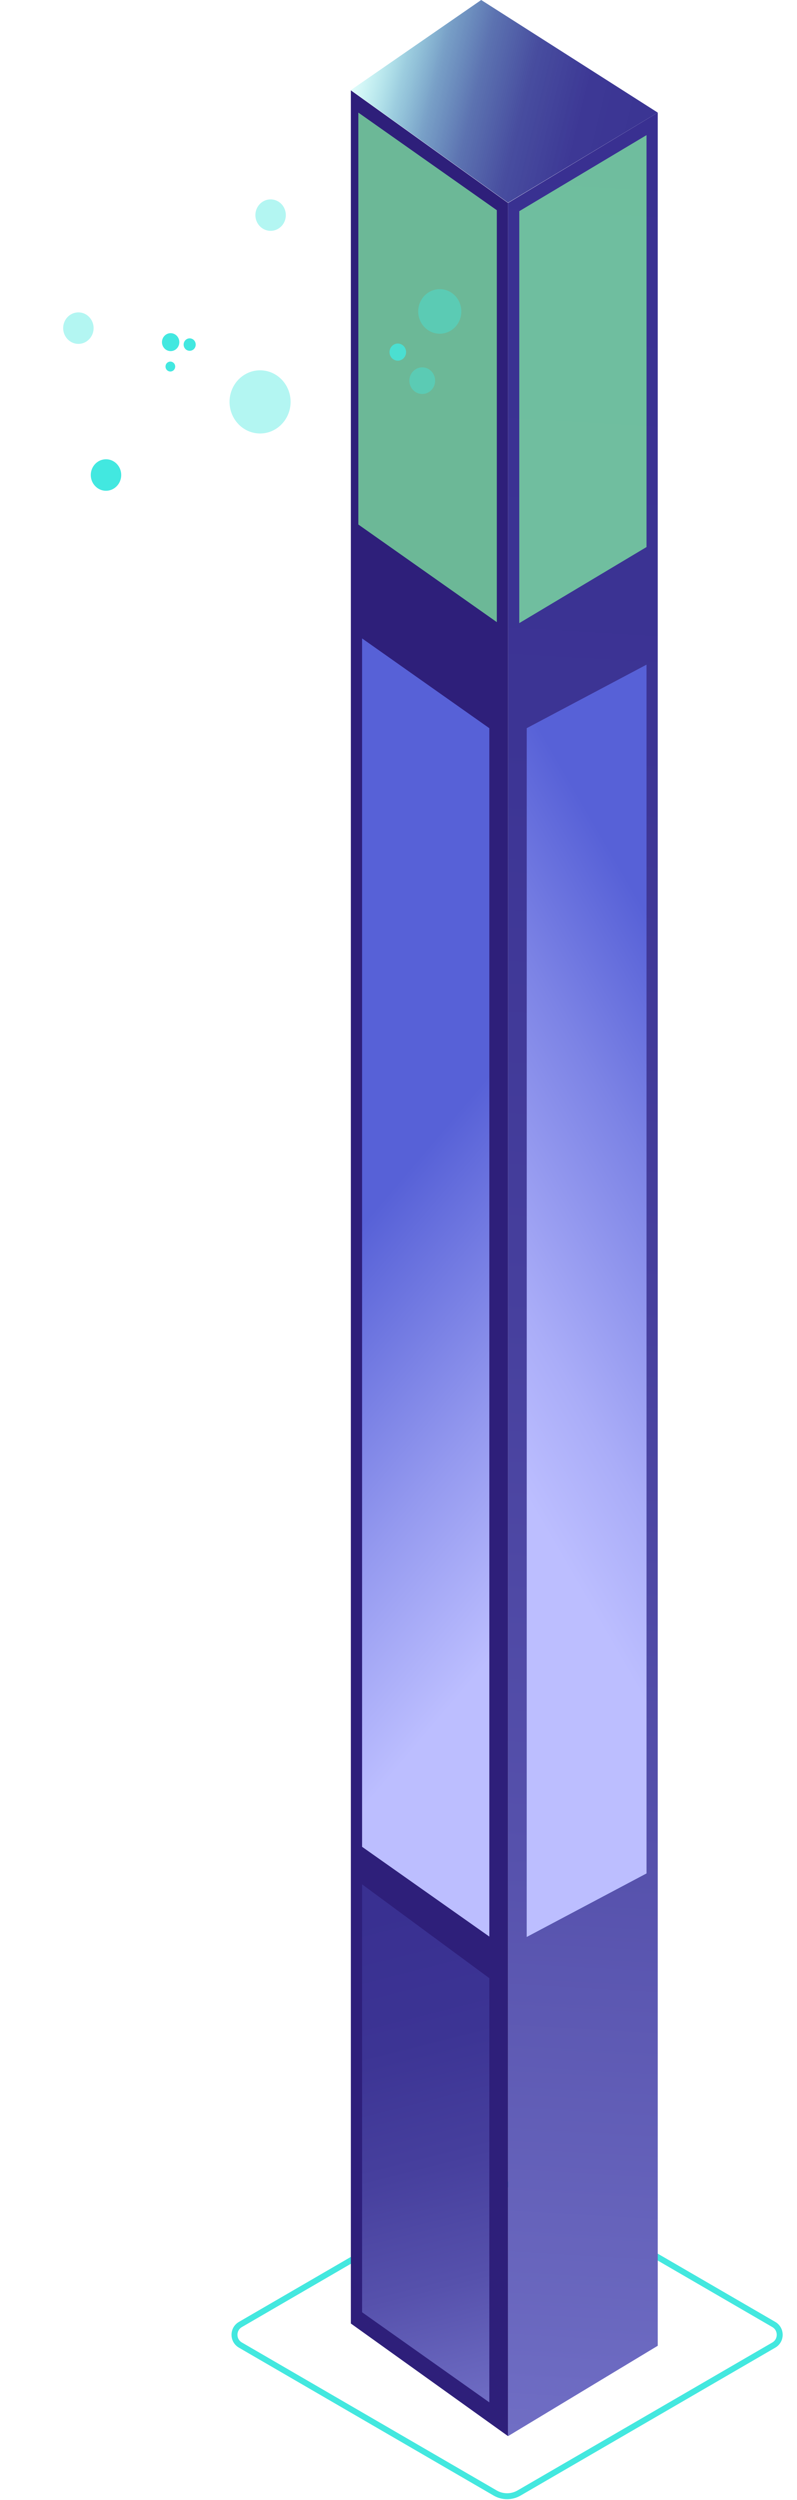 <svg width="67" height="210" viewBox="0 0 67 210" fill="none" xmlns="http://www.w3.org/2000/svg">
    <path d="M38.614 184.582L20.21 195.261C19.546 195.647 19.546 196.606 20.21 196.991L41.626 209.418C42.246 209.778 43.012 209.778 43.633 209.418L65.049 196.991C65.713 196.606 65.713 195.647 65.049 195.261L46.644 184.582C44.161 183.141 41.097 183.141 38.614 184.582Z" stroke="#43E8DF" stroke-width="0.5"/>
    <path d="M55.293 9.459L42.709 17.05V204.64L55.293 197.049V9.459Z" fill="url(#paint0_linear_3014_802)"/>
    <path d="M29.495 7.591L42.709 17.05V204.64L29.495 195.18L29.495 7.591Z" fill="#2E1F7A"/>
    <path d="M55.293 9.459L40.451 0L29.495 7.568L42.709 17.027L55.293 9.459Z" fill="url(#paint1_linear_3014_802)"/>
    <path opacity="0.7" d="M41.765 52.26V17.658L30.125 9.459V44.061L41.765 52.26Z" fill="#86FAA5"/>
    <path opacity="0.7" d="M54.349 11.351V45.953L43.653 52.342V17.74L54.349 11.351Z" fill="#86FAA5"/>
    <path d="M30.439 53.629L41.136 61.171L41.136 162.677L30.439 155.135L30.439 53.629Z" fill="url(#paint2_linear_3014_802)"/>
    <path d="M30.439 158.288L41.136 166.171L41.135 201.802L30.439 194.234L30.439 158.288Z" fill="url(#paint3_linear_3014_802)"/>
    <path d="M54.349 55.836L44.282 61.171L44.282 162.703L54.349 157.368L54.349 55.836Z" fill="url(#paint4_linear_3014_802)"/>
    <path d="M54.349 55.836L44.282 61.171L44.282 162.703L54.349 157.368L54.349 55.836Z" fill="url(#paint5_linear_3014_802)"/>
    <path d="M54.349 55.836L44.282 61.171L44.282 162.703L54.349 157.368L54.349 55.836Z" fill="url(#paint6_linear_3014_802)"/>
    <path opacity="0.4" d="M38.207 27.529C38.469 27.275 38.653 26.948 38.734 26.587C38.816 26.226 38.792 25.848 38.665 25.501C38.539 25.154 38.316 24.854 38.024 24.638C37.733 24.422 37.385 24.301 37.027 24.289C36.668 24.277 36.314 24.375 36.01 24.572C35.706 24.767 35.464 25.052 35.317 25.39C35.169 25.728 35.122 26.104 35.181 26.469C35.24 26.835 35.402 27.174 35.648 27.444C35.977 27.805 36.431 28.017 36.911 28.033C37.391 28.049 37.857 27.867 38.207 27.529Z" fill="#42E8E0"/>
    <path opacity="0.4" d="M36.173 32.85C36.29 32.754 36.386 32.634 36.455 32.497C36.525 32.361 36.566 32.211 36.577 32.057C36.587 31.903 36.567 31.748 36.517 31.603C36.467 31.457 36.389 31.324 36.287 31.212C36.185 31.099 36.061 31.009 35.924 30.948C35.786 30.888 35.639 30.857 35.489 30.858C35.34 30.859 35.192 30.892 35.056 30.955C34.919 31.018 34.797 31.109 34.697 31.223C34.513 31.431 34.412 31.703 34.414 31.985C34.416 32.266 34.521 32.536 34.707 32.742C34.893 32.947 35.148 33.072 35.419 33.092C35.691 33.112 35.96 33.026 36.173 32.85Z" fill="#42E8E0"/>
    <path opacity="0.8" d="M33.934 30.088C34.031 29.987 34.098 29.859 34.125 29.719C34.152 29.579 34.139 29.434 34.086 29.302C34.033 29.171 33.944 29.058 33.829 28.979C33.714 28.899 33.579 28.857 33.441 28.857C33.303 28.857 33.169 28.899 33.054 28.979C32.939 29.058 32.85 29.171 32.797 29.302C32.744 29.434 32.731 29.579 32.758 29.719C32.785 29.859 32.852 29.987 32.949 30.088C33.08 30.222 33.257 30.298 33.441 30.298C33.626 30.298 33.803 30.222 33.934 30.088Z" fill="#42E8E0"/>
    <path opacity="0.4" d="M23.623 35.69C23.992 35.33 24.251 34.866 24.365 34.355C24.479 33.844 24.444 33.31 24.265 32.819C24.085 32.329 23.769 31.904 23.356 31.6C22.943 31.295 22.451 31.123 21.944 31.107C21.437 31.09 20.936 31.229 20.506 31.507C20.075 31.784 19.733 32.187 19.524 32.664C19.315 33.142 19.247 33.673 19.33 34.191C19.413 34.708 19.642 35.188 19.989 35.571C20.219 35.827 20.496 36.033 20.804 36.177C21.112 36.322 21.444 36.402 21.782 36.413C22.12 36.424 22.456 36.366 22.772 36.242C23.088 36.117 23.377 35.93 23.623 35.69Z" fill="#42E8E0"/>
    <path d="M9.785 40.868C9.97 40.689 10.1 40.458 10.157 40.203C10.215 39.948 10.198 39.681 10.109 39.436C10.02 39.191 9.862 38.979 9.656 38.827C9.45 38.674 9.205 38.588 8.952 38.58C8.699 38.572 8.449 38.641 8.234 38.78C8.019 38.918 7.849 39.12 7.745 39.358C7.641 39.597 7.607 39.862 7.649 40.12C7.691 40.378 7.806 40.618 7.98 40.808C8.095 40.935 8.232 41.038 8.385 41.109C8.538 41.181 8.703 41.221 8.871 41.226C9.038 41.232 9.206 41.203 9.362 41.141C9.519 41.08 9.663 40.987 9.785 40.868Z" fill="#42E8E0"/>
    <path opacity="0.4" d="M23.623 19.037C23.808 18.858 23.938 18.627 23.995 18.372C24.053 18.117 24.036 17.85 23.947 17.605C23.858 17.36 23.7 17.148 23.494 16.996C23.288 16.843 23.043 16.758 22.79 16.749C22.537 16.741 22.287 16.81 22.072 16.949C21.857 17.087 21.687 17.289 21.583 17.527C21.479 17.766 21.445 18.031 21.487 18.289C21.529 18.547 21.644 18.787 21.818 18.977C22.05 19.232 22.37 19.381 22.709 19.392C23.047 19.403 23.375 19.275 23.623 19.037Z" fill="#42E8E0"/>
    <path opacity="0.4" d="M7.463 28.528C7.648 28.35 7.778 28.118 7.836 27.863C7.894 27.609 7.877 27.342 7.788 27.097C7.698 26.852 7.541 26.64 7.335 26.487C7.129 26.335 6.884 26.249 6.631 26.241C6.377 26.233 6.127 26.302 5.912 26.441C5.698 26.579 5.527 26.78 5.423 27.019C5.319 27.258 5.286 27.523 5.328 27.781C5.37 28.039 5.485 28.279 5.659 28.469C5.773 28.596 5.911 28.698 6.064 28.77C6.216 28.842 6.381 28.882 6.549 28.887C6.717 28.893 6.884 28.864 7.041 28.802C7.198 28.741 7.341 28.648 7.463 28.528Z" fill="#42E8E0"/>
    <path d="M16.306 29.317C16.377 29.243 16.425 29.149 16.444 29.048C16.463 28.946 16.453 28.84 16.415 28.745C16.376 28.649 16.311 28.567 16.227 28.509C16.144 28.452 16.046 28.421 15.945 28.421C15.845 28.421 15.746 28.452 15.663 28.509C15.579 28.567 15.514 28.649 15.476 28.745C15.437 28.84 15.427 28.946 15.446 29.048C15.465 29.149 15.513 29.243 15.584 29.317C15.681 29.414 15.81 29.469 15.945 29.469C16.08 29.469 16.209 29.414 16.306 29.317Z" fill="#42E8E0"/>
    <path d="M14.862 29.274C14.964 29.169 15.034 29.034 15.062 28.888C15.09 28.742 15.075 28.59 15.02 28.452C14.965 28.315 14.871 28.197 14.751 28.114C14.631 28.031 14.49 27.987 14.345 27.987C14.201 27.987 14.06 28.031 13.94 28.114C13.82 28.197 13.726 28.315 13.671 28.452C13.616 28.59 13.601 28.742 13.629 28.888C13.657 29.034 13.727 29.169 13.829 29.274C13.896 29.344 13.977 29.4 14.066 29.438C14.154 29.476 14.249 29.496 14.345 29.496C14.441 29.496 14.537 29.476 14.625 29.438C14.714 29.4 14.794 29.344 14.862 29.274Z" fill="#42E8E0"/>
    <path d="M14.608 31.088C14.646 31.049 14.677 31.003 14.697 30.952C14.718 30.901 14.729 30.846 14.729 30.791C14.729 30.736 14.718 30.681 14.697 30.63C14.677 30.579 14.646 30.533 14.608 30.495C14.531 30.417 14.428 30.373 14.321 30.373C14.213 30.373 14.11 30.417 14.034 30.495C13.995 30.533 13.965 30.579 13.944 30.63C13.924 30.681 13.913 30.736 13.913 30.791C13.913 30.846 13.924 30.901 13.944 30.952C13.965 31.003 13.995 31.049 14.034 31.088C14.11 31.166 14.213 31.209 14.321 31.209C14.428 31.209 14.531 31.166 14.608 31.088Z" fill="#42E8E0"/>
    <defs>
        <linearGradient id="paint0_linear_3014_802" x1="43.967" y1="204.324" x2="55.344" y2="9.462" gradientUnits="userSpaceOnUse">
            <stop stop-color="#706EC4"/>
            <stop offset="0.02" stop-color="#6D6BC2"/>
            <stop offset="0.25" stop-color="#5651AC"/>
            <stop offset="0.49" stop-color="#463F9D"/>
            <stop offset="0.73" stop-color="#3C3494"/>
            <stop offset="1" stop-color="#393091"/>
        </linearGradient>
        <linearGradient id="paint1_linear_3014_802" x1="29.495" y1="8.198" x2="60.02" y2="15.734" gradientUnits="userSpaceOnUse">
            <stop stop-color="#42E8E0" stop-opacity="0.17"/>
            <stop offset="0.04" stop-color="#41CDD4" stop-opacity="0.29"/>
            <stop offset="0.12" stop-color="#3E9DC0" stop-opacity="0.51"/>
            <stop offset="0.21" stop-color="#3C75AE" stop-opacity="0.69"/>
            <stop offset="0.32" stop-color="#3B56A1" stop-opacity="0.83"/>
            <stop offset="0.45" stop-color="#3A4098" stop-opacity="0.93"/>
            <stop offset="0.61" stop-color="#393493" stop-opacity="0.98"/>
            <stop offset="1" stop-color="#393091"/>
        </linearGradient>
        <linearGradient id="paint2_linear_3014_802" x1="33.853" y1="98.823" x2="63.853" y2="124.297" gradientUnits="userSpaceOnUse">
            <stop stop-color="#5761D7"/>
            <stop offset="0.47" stop-color="#9499EF"/>
            <stop offset="0.81" stop-color="#BCBEFF"/>
        </linearGradient>
        <linearGradient id="paint3_linear_3014_802" x1="41.765" y1="201.802" x2="31.339" y2="160.507" gradientUnits="userSpaceOnUse">
            <stop stop-color="#706EC4"/>
            <stop offset="0.02" stop-color="#6D6BC2"/>
            <stop offset="0.25" stop-color="#5651AC"/>
            <stop offset="0.49" stop-color="#463F9D"/>
            <stop offset="0.73" stop-color="#3C3494"/>
            <stop offset="1" stop-color="#393091"/>
        </linearGradient>
        <linearGradient id="paint4_linear_3014_802" x1="31.139" y1="93.348" x2="70.885" y2="70.951" gradientUnits="userSpaceOnUse">
            <stop offset="0.02" stop-color="#BCBEFF"/>
            <stop offset="0.25" stop-color="#AAADF8"/>
            <stop offset="0.69" stop-color="#7C83E5"/>
            <stop offset="1" stop-color="#5761D7"/>
        </linearGradient>
        <linearGradient id="paint5_linear_3014_802" x1="50.78" y1="170.27" x2="48.883" y2="63.694" gradientUnits="userSpaceOnUse">
            <stop stop-color="#42E8E0" stop-opacity="0.17"/>
            <stop offset="0.04" stop-color="#41CDD4" stop-opacity="0.29"/>
            <stop offset="0.12" stop-color="#3E9DC0" stop-opacity="0.51"/>
            <stop offset="0.21" stop-color="#3C75AE" stop-opacity="0.69"/>
            <stop offset="0.32" stop-color="#3B56A1" stop-opacity="0.83"/>
            <stop offset="0.45" stop-color="#3A4098" stop-opacity="0.93"/>
            <stop offset="0.61" stop-color="#393493" stop-opacity="0.98"/>
            <stop offset="1" stop-color="#393091"/>
        </linearGradient>
        <linearGradient id="paint6_linear_3014_802" x1="37.861" y1="116.16" x2="67.335" y2="99.078" gradientUnits="userSpaceOnUse">
            <stop offset="0.02" stop-color="#BCBEFF"/>
            <stop offset="0.25" stop-color="#AAADF8"/>
            <stop offset="0.69" stop-color="#7C83E5"/>
            <stop offset="1" stop-color="#5761D7"/>
        </linearGradient>
    </defs>
</svg>
